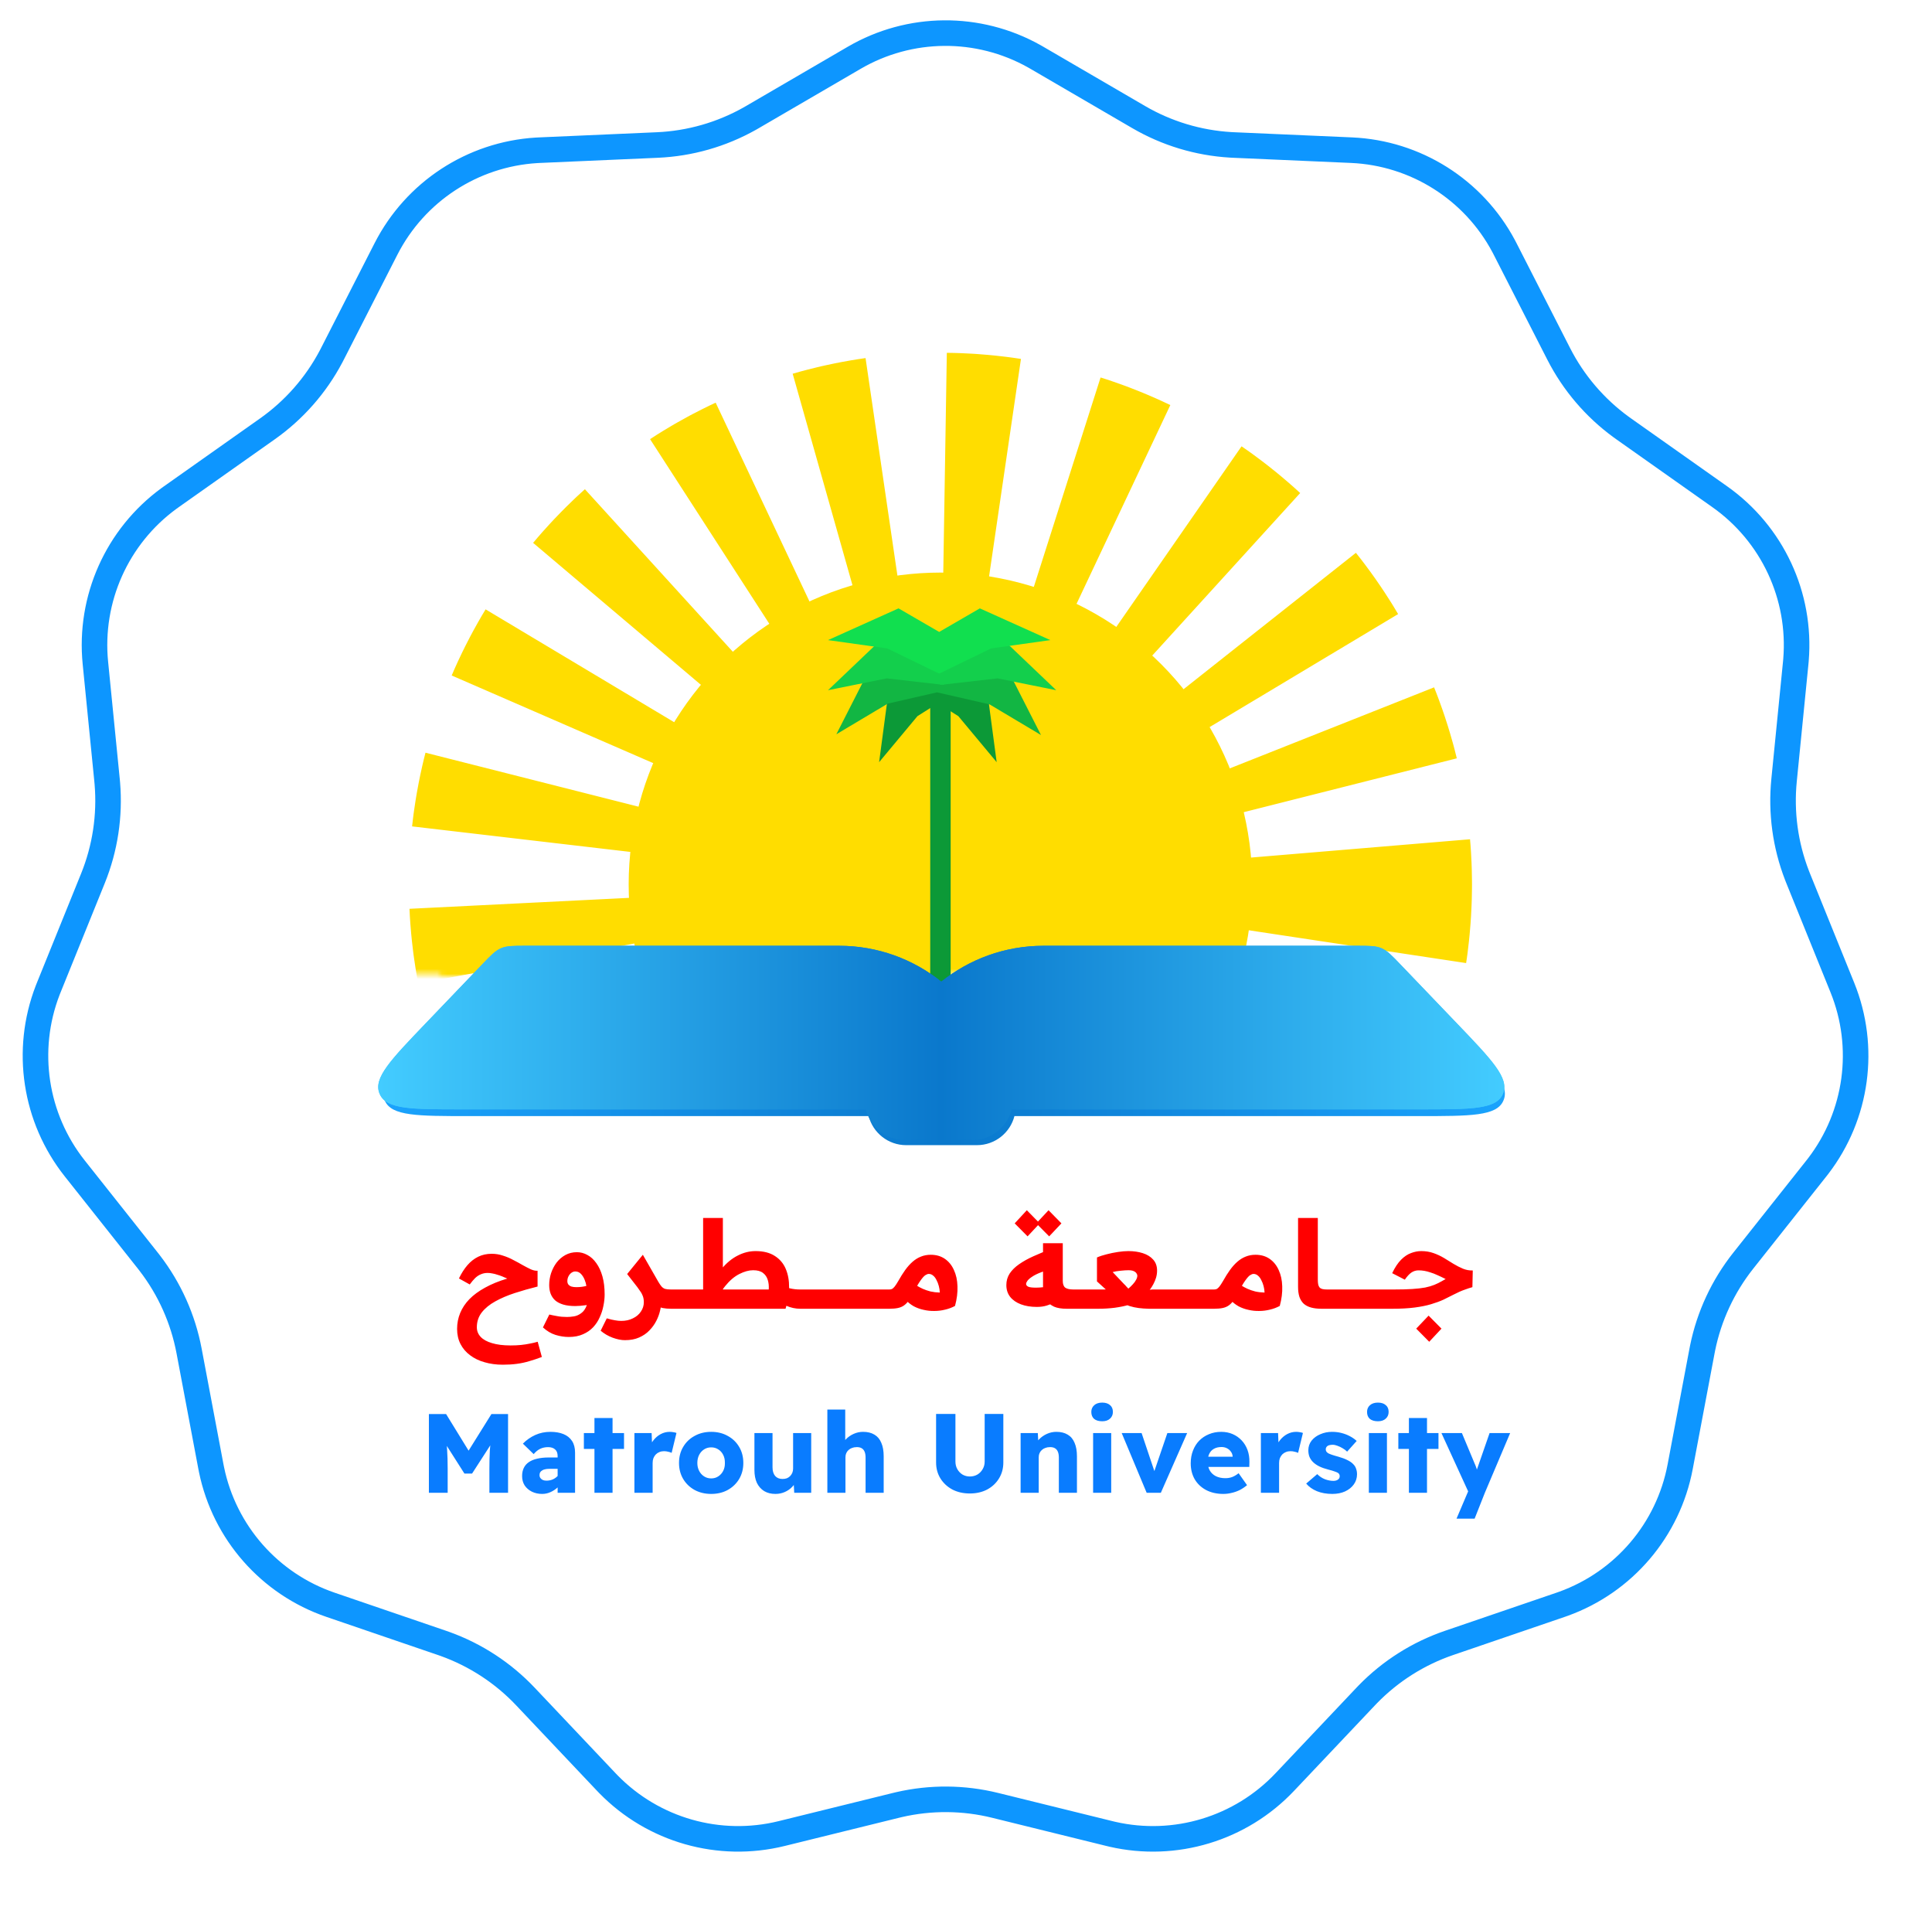 <svg width="378" height="375" viewBox="0 0 378 375" fill="none" xmlns="http://www.w3.org/2000/svg">
<path d="M167.132 11.301C178.003 4.969 191.399 4.87 202.349 11.004L202.868 11.301L222.782 22.9C228.275 26.1 234.441 27.96 240.78 28.334L241.395 28.365L264.418 29.374C276.986 29.924 288.309 37.083 294.204 48.163L294.48 48.693L304.963 69.218C307.854 74.879 312.035 79.777 317.166 83.519L317.666 83.878L336.489 97.174C346.765 104.432 352.42 116.576 351.389 129.085L351.335 129.681L349.056 152.613C348.427 158.938 349.297 165.32 351.59 171.242L351.816 171.814L360.464 193.177C365.184 204.838 363.376 218.111 355.746 228.076L355.378 228.548L341.062 246.608C337.114 251.59 334.396 257.429 333.123 263.65L333.005 264.254L328.729 286.9C326.396 299.263 317.699 309.451 305.893 313.709L305.328 313.907L283.521 321.361C277.506 323.417 272.062 326.859 267.628 331.405L267.202 331.849L251.362 348.589C242.716 357.727 229.891 361.596 217.656 358.795L217.074 358.656L194.699 353.138C188.528 351.615 182.088 351.568 175.899 352.995L175.301 353.138L152.926 358.656C140.711 361.669 127.831 357.99 119.053 349.02L118.638 348.589L102.798 331.849C98.429 327.231 93.037 323.71 87.06 321.564L86.48 321.361L64.672 313.907C52.768 309.838 43.92 299.78 41.386 287.487L41.27 286.9L36.995 264.254C35.816 258.008 33.184 252.13 29.315 247.094L28.938 246.608L14.622 228.548C6.807 218.689 4.803 205.444 9.316 193.732L9.536 193.177L18.184 171.814C20.569 165.922 21.532 159.554 21 153.226L20.944 152.613L18.665 129.681C17.421 117.162 22.896 104.936 33.024 97.523L33.511 97.174L52.334 83.878C57.526 80.211 61.78 75.375 64.754 69.764L65.037 69.218L75.519 48.693C81.241 37.489 92.457 30.164 104.984 29.404L105.582 29.374L128.605 28.365C134.956 28.087 141.149 26.319 146.685 23.206L147.218 22.9L167.132 11.301Z" fill="#ffffff55" stroke="#0D96FF" stroke-width="5"/>
<g filter="url(#filter0_d_0_1)">
<path d="M158.457 28.389C172.404 12.422 197.596 12.422 211.543 28.389V28.389C220.491 38.634 234.815 42.84 247.881 39.059V39.059C268.247 33.166 289.44 46.787 292.54 67.76V67.76C294.529 81.216 304.305 92.498 317.341 96.382V96.382C337.66 102.435 348.125 125.351 339.394 144.67V144.67C333.792 157.066 335.917 171.842 344.784 182.158V182.158C358.604 198.235 355.019 223.171 337.229 234.703V234.703C325.815 242.102 319.613 255.681 321.496 269.153V269.153C324.431 290.15 307.933 309.189 286.732 309.273V309.273C273.13 309.327 260.571 317.397 254.872 329.748V329.748C245.989 348.998 221.817 356.096 203.936 344.704V344.704C192.464 337.395 177.536 337.395 166.064 344.704V344.704C148.183 356.096 124.011 348.998 115.128 329.748V329.748C109.429 317.397 96.87 309.327 83.268 309.273V309.273C62.067 309.189 45.569 290.15 48.504 269.153V269.153C50.387 255.681 44.185 242.102 32.771 234.703V234.703C14.981 223.171 11.396 198.235 25.216 182.158V182.158C34.083 171.842 36.208 157.066 30.606 144.67V144.67C21.875 125.351 32.34 102.435 52.659 96.382V96.382C65.695 92.498 75.471 81.216 77.46 67.76V67.76C80.56 46.787 101.753 33.166 122.119 39.059V39.059C135.185 42.84 149.509 38.634 158.457 28.389V28.389Z" fill="#ffffff88"/>
</g>
<path d="M83.914 292V276.6H87.28L92.868 285.686L90.492 285.664L96.146 276.6H99.402V292H95.75V287.336C95.75 285.987 95.779 284.777 95.838 283.706C95.911 282.621 96.029 281.557 96.19 280.516L96.608 281.66L92.362 288.238H90.866L86.708 281.704L87.126 280.516C87.302 281.499 87.419 282.518 87.478 283.574C87.551 284.615 87.588 285.869 87.588 287.336V292H83.914ZM109.102 292V284.828C109.102 284.227 108.934 283.787 108.596 283.508C108.274 283.215 107.819 283.068 107.232 283.068C106.66 283.068 106.147 283.178 105.692 283.398C105.252 283.603 104.827 283.948 104.416 284.432L102.304 282.386C103.008 281.667 103.815 281.103 104.724 280.692C105.634 280.281 106.624 280.076 107.694 280.076C108.677 280.076 109.528 280.223 110.246 280.516C110.965 280.809 111.522 281.257 111.918 281.858C112.314 282.459 112.512 283.222 112.512 284.146V292H109.102ZM106.066 292.22C105.333 292.22 104.666 292.073 104.064 291.78C103.478 291.487 103.008 291.083 102.656 290.57C102.319 290.042 102.15 289.426 102.15 288.722C102.15 288.121 102.26 287.593 102.48 287.138C102.7 286.683 103.023 286.309 103.448 286.016C103.888 285.708 104.431 285.481 105.076 285.334C105.736 285.173 106.499 285.092 107.364 285.092H110.906L110.708 287.314H107.452C107.144 287.314 106.873 287.343 106.638 287.402C106.404 287.446 106.206 287.527 106.044 287.644C105.883 287.747 105.758 287.871 105.67 288.018C105.597 288.165 105.56 288.341 105.56 288.546C105.56 288.766 105.619 288.957 105.736 289.118C105.854 289.279 106.008 289.404 106.198 289.492C106.404 289.58 106.638 289.624 106.902 289.624C107.284 289.624 107.643 289.565 107.98 289.448C108.332 289.316 108.64 289.133 108.904 288.898C109.183 288.663 109.403 288.392 109.564 288.084L110.18 289.668C109.872 290.167 109.498 290.607 109.058 290.988C108.633 291.369 108.164 291.67 107.65 291.89C107.152 292.11 106.624 292.22 106.066 292.22ZM116.305 292V277.37H119.847V292H116.305ZM114.237 283.42V280.318H122.091V283.42H114.237ZM124.125 292V280.318H127.491L127.645 284.124L126.985 283.376C127.175 282.76 127.469 282.203 127.865 281.704C128.261 281.205 128.73 280.809 129.273 280.516C129.83 280.223 130.409 280.076 131.011 280.076C131.275 280.076 131.517 280.098 131.737 280.142C131.971 280.171 132.177 280.223 132.353 280.296L131.407 284.19C131.245 284.102 131.025 284.029 130.747 283.97C130.483 283.897 130.204 283.86 129.911 283.86C129.588 283.86 129.287 283.919 129.009 284.036C128.745 284.139 128.51 284.293 128.305 284.498C128.114 284.703 127.96 284.945 127.843 285.224C127.74 285.503 127.689 285.818 127.689 286.17V292H124.125ZM139.142 292.22C137.939 292.22 136.861 291.963 135.908 291.45C134.954 290.922 134.206 290.203 133.664 289.294C133.121 288.37 132.85 287.329 132.85 286.17C132.85 284.982 133.121 283.933 133.664 283.024C134.206 282.1 134.954 281.381 135.908 280.868C136.861 280.34 137.939 280.076 139.142 280.076C140.359 280.076 141.437 280.34 142.376 280.868C143.329 281.381 144.077 282.1 144.62 283.024C145.162 283.933 145.434 284.982 145.434 286.17C145.434 287.329 145.162 288.37 144.62 289.294C144.077 290.203 143.329 290.922 142.376 291.45C141.437 291.963 140.359 292.22 139.142 292.22ZM139.142 289.184C139.67 289.184 140.132 289.052 140.528 288.788C140.938 288.524 141.261 288.165 141.496 287.71C141.73 287.255 141.84 286.742 141.826 286.17C141.84 285.569 141.73 285.041 141.496 284.586C141.261 284.117 140.938 283.757 140.528 283.508C140.132 283.244 139.67 283.112 139.142 283.112C138.628 283.112 138.166 283.244 137.756 283.508C137.345 283.772 137.022 284.131 136.788 284.586C136.553 285.041 136.436 285.569 136.436 286.17C136.436 286.742 136.553 287.255 136.788 287.71C137.022 288.165 137.345 288.524 137.756 288.788C138.166 289.052 138.628 289.184 139.142 289.184ZM151.718 292.22C150.867 292.22 150.134 292.037 149.518 291.67C148.902 291.289 148.425 290.753 148.088 290.064C147.765 289.36 147.604 288.517 147.604 287.534V280.318H151.146V287.006C151.146 287.725 151.314 288.289 151.652 288.7C152.004 289.096 152.488 289.294 153.104 289.294C153.412 289.294 153.69 289.25 153.94 289.162C154.189 289.059 154.402 288.92 154.578 288.744C154.768 288.553 154.915 288.333 155.018 288.084C155.12 287.835 155.172 287.563 155.172 287.27V280.318H158.714V292H155.392L155.26 289.602L155.898 289.338C155.736 289.881 155.443 290.372 155.018 290.812C154.607 291.252 154.116 291.597 153.544 291.846C152.972 292.095 152.363 292.22 151.718 292.22ZM161.873 292V275.72H165.371V282.694L164.645 282.958C164.806 282.43 165.092 281.953 165.503 281.528C165.928 281.088 166.434 280.736 167.021 280.472C167.607 280.208 168.223 280.076 168.869 280.076C169.749 280.076 170.489 280.259 171.091 280.626C171.692 280.978 172.139 281.513 172.433 282.232C172.741 282.936 172.895 283.809 172.895 284.85V292H169.353V285.114C169.353 284.645 169.287 284.256 169.155 283.948C169.023 283.64 168.825 283.413 168.561 283.266C168.297 283.119 167.967 283.053 167.571 283.068C167.263 283.068 166.977 283.119 166.713 283.222C166.449 283.31 166.214 283.449 166.009 283.64C165.818 283.816 165.671 284.021 165.569 284.256C165.466 284.491 165.415 284.755 165.415 285.048V292H163.633C163.251 292 162.907 292 162.599 292C162.305 292 162.063 292 161.873 292ZM189.748 292.132C188.472 292.132 187.336 291.875 186.338 291.362C185.356 290.834 184.578 290.115 184.006 289.206C183.434 288.282 183.148 287.241 183.148 286.082V276.578H186.932V285.884C186.932 286.441 187.057 286.94 187.306 287.38C187.556 287.82 187.893 288.172 188.318 288.436C188.758 288.685 189.235 288.81 189.748 288.81C190.291 288.81 190.782 288.685 191.222 288.436C191.662 288.172 192.007 287.82 192.256 287.38C192.52 286.94 192.652 286.441 192.652 285.884V276.578H196.304V286.082C196.304 287.241 196.018 288.282 195.446 289.206C194.889 290.115 194.119 290.834 193.136 291.362C192.154 291.875 191.024 292.132 189.748 292.132ZM199.685 292V280.318H203.051L203.183 282.694L202.457 282.958C202.618 282.43 202.904 281.953 203.315 281.528C203.74 281.088 204.246 280.736 204.833 280.472C205.42 280.208 206.036 280.076 206.681 280.076C207.561 280.076 208.302 280.259 208.903 280.626C209.504 280.978 209.952 281.513 210.245 282.232C210.553 282.936 210.707 283.809 210.707 284.85V292H207.165V285.114C207.165 284.645 207.099 284.256 206.967 283.948C206.835 283.64 206.637 283.413 206.373 283.266C206.109 283.119 205.779 283.053 205.383 283.068C205.075 283.068 204.789 283.119 204.525 283.222C204.261 283.31 204.026 283.449 203.821 283.64C203.63 283.816 203.484 284.021 203.381 284.256C203.278 284.491 203.227 284.755 203.227 285.048V292H201.445C201.064 292 200.719 292 200.411 292C200.118 292 199.876 292 199.685 292ZM213.869 292V280.318H217.411V292H213.869ZM215.651 278.008C214.977 278.008 214.449 277.854 214.067 277.546C213.701 277.223 213.517 276.769 213.517 276.182C213.517 275.639 213.708 275.199 214.089 274.862C214.471 274.525 214.991 274.356 215.651 274.356C216.297 274.356 216.803 274.517 217.169 274.84C217.551 275.148 217.741 275.595 217.741 276.182C217.741 276.725 217.551 277.165 217.169 277.502C216.803 277.839 216.297 278.008 215.651 278.008ZM224.348 292L219.464 280.318H223.358L226.262 288.964L225.404 289.074L228.396 280.318H232.268L227.12 292H224.348ZM239.347 292.22C238.056 292.22 236.927 291.963 235.959 291.45C235.005 290.937 234.265 290.233 233.737 289.338C233.223 288.429 232.967 287.395 232.967 286.236C232.967 285.327 233.113 284.498 233.407 283.75C233.7 282.987 234.111 282.335 234.639 281.792C235.181 281.249 235.812 280.831 236.531 280.538C237.264 280.23 238.063 280.076 238.929 280.076C239.75 280.076 240.498 280.223 241.173 280.516C241.847 280.809 242.434 281.22 242.933 281.748C243.431 282.276 243.813 282.899 244.077 283.618C244.341 284.337 244.465 285.121 244.451 285.972L244.429 286.94H235.145L234.617 284.938H241.547L241.173 285.334V284.894C241.143 284.527 241.026 284.212 240.821 283.948C240.63 283.669 240.373 283.449 240.051 283.288C239.743 283.127 239.391 283.046 238.995 283.046C238.408 283.046 237.909 283.163 237.499 283.398C237.103 283.618 236.802 283.941 236.597 284.366C236.391 284.791 236.289 285.319 236.289 285.95C236.289 286.581 236.421 287.138 236.685 287.622C236.963 288.106 237.359 288.48 237.873 288.744C238.401 289.008 239.024 289.14 239.743 289.14C240.227 289.14 240.667 289.067 241.063 288.92C241.459 288.773 241.884 288.524 242.339 288.172L243.989 290.504C243.534 290.885 243.05 291.208 242.537 291.472C242.023 291.721 241.495 291.905 240.953 292.022C240.425 292.154 239.889 292.22 239.347 292.22ZM246.693 292V280.318H250.059L250.213 284.124L249.553 283.376C249.744 282.76 250.037 282.203 250.433 281.704C250.829 281.205 251.298 280.809 251.841 280.516C252.398 280.223 252.978 280.076 253.579 280.076C253.843 280.076 254.085 280.098 254.305 280.142C254.54 280.171 254.745 280.223 254.921 280.296L253.975 284.19C253.814 284.102 253.594 284.029 253.315 283.97C253.051 283.897 252.772 283.86 252.479 283.86C252.156 283.86 251.856 283.919 251.577 284.036C251.313 284.139 251.078 284.293 250.873 284.498C250.682 284.703 250.528 284.945 250.411 285.224C250.308 285.503 250.257 285.818 250.257 286.17V292H246.693ZM260.664 292.22C259.549 292.22 258.552 292.044 257.672 291.692C256.792 291.325 256.088 290.827 255.56 290.196L257.716 288.348C258.171 288.803 258.684 289.14 259.256 289.36C259.828 289.565 260.371 289.668 260.884 289.668C261.075 289.668 261.243 289.646 261.39 289.602C261.537 289.558 261.661 289.499 261.764 289.426C261.881 289.338 261.969 289.243 262.028 289.14C262.087 289.023 262.116 288.891 262.116 288.744C262.116 288.451 261.991 288.231 261.742 288.084C261.625 288.011 261.412 287.923 261.104 287.82C260.796 287.703 260.4 287.585 259.916 287.468C259.227 287.292 258.625 287.079 258.112 286.83C257.613 286.581 257.203 286.295 256.88 285.972C256.587 285.679 256.359 285.341 256.198 284.96C256.051 284.579 255.978 284.153 255.978 283.684C255.978 282.965 256.191 282.335 256.616 281.792C257.056 281.249 257.628 280.831 258.332 280.538C259.036 280.23 259.799 280.076 260.62 280.076C261.265 280.076 261.874 280.149 262.446 280.296C263.033 280.443 263.575 280.648 264.074 280.912C264.587 281.176 265.042 281.491 265.438 281.858L263.568 283.948C263.319 283.699 263.025 283.479 262.688 283.288C262.351 283.083 262.013 282.921 261.676 282.804C261.339 282.672 261.023 282.606 260.73 282.606C260.51 282.606 260.312 282.628 260.136 282.672C259.975 282.701 259.835 282.76 259.718 282.848C259.615 282.921 259.535 283.017 259.476 283.134C259.417 283.237 259.388 283.354 259.388 283.486C259.388 283.647 259.425 283.794 259.498 283.926C259.586 284.043 259.703 284.153 259.85 284.256C259.982 284.329 260.209 284.425 260.532 284.542C260.869 284.659 261.309 284.791 261.852 284.938C262.541 285.129 263.128 285.349 263.612 285.598C264.111 285.833 264.507 286.111 264.8 286.434C265.049 286.683 265.225 286.977 265.328 287.314C265.445 287.637 265.504 287.989 265.504 288.37C265.504 289.118 265.291 289.785 264.866 290.372C264.455 290.944 263.883 291.399 263.15 291.736C262.431 292.059 261.603 292.22 260.664 292.22ZM267.817 292V280.318H271.359V292H267.817ZM269.599 278.008C268.924 278.008 268.396 277.854 268.015 277.546C267.648 277.223 267.465 276.769 267.465 276.182C267.465 275.639 267.655 275.199 268.037 274.862C268.418 274.525 268.939 274.356 269.599 274.356C270.244 274.356 270.75 274.517 271.117 274.84C271.498 275.148 271.689 275.595 271.689 276.182C271.689 276.725 271.498 277.165 271.117 277.502C270.75 277.839 270.244 278.008 269.599 278.008ZM275.655 292V277.37H279.197V292H275.655ZM273.587 283.42V280.318H281.441V283.42H273.587ZM284.97 297.06L287.632 290.812L287.676 292.66L282.022 280.318H286.026L288.49 286.214C288.622 286.493 288.747 286.808 288.864 287.16C288.981 287.512 289.069 287.842 289.128 288.15L288.622 288.436C288.71 288.216 288.805 287.937 288.908 287.6C289.025 287.263 289.15 286.903 289.282 286.522L291.438 280.318H295.464L290.514 292L288.512 297.06H284.97Z" fill="#097CFF"/>
<path d="M105.2 262.456L106.016 265.432C105.168 265.752 104.352 266.024 103.568 266.248C102.784 266.488 101.968 266.664 101.12 266.776C100.288 266.888 99.376 266.944 98.384 266.944C97.088 266.944 95.896 266.784 94.808 266.464C93.72 266.16 92.776 265.704 91.976 265.096C91.176 264.504 90.552 263.776 90.104 262.912C89.656 262.048 89.432 261.056 89.432 259.936C89.432 258.848 89.632 257.816 90.032 256.84C90.432 255.864 91.032 254.96 91.832 254.128C92.648 253.296 93.672 252.544 94.904 251.872C96.136 251.184 97.584 250.592 99.248 250.096C98.912 249.936 98.576 249.792 98.24 249.664C97.92 249.536 97.592 249.424 97.256 249.328C96.936 249.216 96.616 249.136 96.296 249.088C95.992 249.024 95.696 248.992 95.408 248.992C94.928 248.992 94.488 249.08 94.088 249.256C93.688 249.416 93.312 249.664 92.96 250C92.624 250.336 92.272 250.752 91.904 251.248L89.792 250.072C90.288 249.048 90.84 248.184 91.448 247.48C92.072 246.76 92.776 246.208 93.56 245.824C94.344 245.44 95.224 245.248 96.2 245.248C96.968 245.248 97.704 245.368 98.408 245.608C99.128 245.832 99.808 246.12 100.448 246.472C101.104 246.808 101.72 247.144 102.296 247.48C102.872 247.8 103.4 248.072 103.88 248.296C104.36 248.504 104.792 248.592 105.176 248.56V251.656C103.624 252.04 102.136 252.464 100.712 252.928C99.288 253.392 98.016 253.936 96.896 254.56C95.792 255.168 94.912 255.888 94.256 256.72C93.616 257.552 93.296 258.52 93.296 259.624C93.296 260.344 93.544 260.968 94.04 261.496C94.536 262.024 95.272 262.432 96.248 262.72C97.24 263.024 98.456 263.176 99.896 263.176C100.664 263.176 101.352 263.144 101.96 263.08C102.568 263.016 103.136 262.928 103.664 262.816C104.192 262.72 104.704 262.6 105.2 262.456ZM112.875 244.936C113.595 244.936 114.283 245.12 114.939 245.488C115.595 245.84 116.171 246.368 116.667 247.072C117.179 247.776 117.579 248.64 117.867 249.664C118.155 250.688 118.299 251.864 118.299 253.192C118.299 253.912 118.219 254.656 118.059 255.424C117.915 256.192 117.675 256.936 117.339 257.656C117.019 258.392 116.587 259.048 116.043 259.624C115.499 260.2 114.835 260.656 114.051 260.992C113.267 261.344 112.347 261.52 111.291 261.52C110.427 261.52 109.555 261.384 108.675 261.112C107.811 260.84 106.995 260.352 106.227 259.648L107.475 257.128C107.939 257.24 108.451 257.344 109.011 257.44C109.571 257.552 110.211 257.608 110.931 257.608C111.347 257.608 111.803 257.568 112.299 257.488C112.795 257.408 113.267 257.2 113.715 256.864C114.179 256.544 114.547 256.016 114.819 255.28C114.355 255.344 113.931 255.392 113.547 255.424C113.163 255.456 112.835 255.472 112.563 255.472C111.651 255.472 110.867 255.376 110.211 255.184C109.571 254.992 109.043 254.72 108.627 254.368C108.227 254 107.931 253.568 107.739 253.072C107.547 252.56 107.451 252 107.451 251.392C107.451 250.592 107.571 249.816 107.811 249.064C108.067 248.296 108.427 247.6 108.891 246.976C109.371 246.352 109.947 245.856 110.619 245.488C111.291 245.12 112.043 244.936 112.875 244.936ZM111.003 250.6C111.003 250.856 111.067 251.072 111.195 251.248C111.339 251.424 111.539 251.56 111.795 251.656C112.067 251.736 112.395 251.776 112.779 251.776C113.163 251.776 113.523 251.752 113.859 251.704C114.195 251.656 114.483 251.6 114.723 251.536C114.675 251.168 114.563 250.768 114.387 250.336C114.211 249.888 113.971 249.504 113.667 249.184C113.363 248.864 112.995 248.704 112.563 248.704C112.291 248.704 112.035 248.792 111.795 248.968C111.555 249.144 111.363 249.376 111.219 249.664C111.075 249.952 111.003 250.264 111.003 250.6ZM122.271 262.144C121.551 262.144 120.751 261.984 119.871 261.664C119.007 261.344 118.223 260.888 117.519 260.296L118.719 257.872C119.359 258.064 119.895 258.192 120.327 258.256C120.759 258.336 121.167 258.376 121.551 258.376C122.415 258.376 123.175 258.208 123.831 257.872C124.503 257.552 125.023 257.112 125.391 256.552C125.775 255.992 125.967 255.384 125.967 254.728C125.967 254.184 125.879 253.728 125.703 253.36C125.543 252.976 125.327 252.616 125.055 252.28C124.799 251.928 124.519 251.528 124.215 251.08L129.375 253.576C129.375 253.768 129.375 253.96 129.375 254.152C129.375 254.344 129.375 254.536 129.375 254.728C129.375 255.208 129.295 255.768 129.135 256.408C128.991 257.048 128.751 257.696 128.415 258.352C128.079 259.024 127.631 259.648 127.071 260.224C126.527 260.8 125.855 261.264 125.055 261.616C124.271 261.968 123.343 262.144 122.271 262.144ZM131.271 256C130.695 256 130.151 255.952 129.639 255.856C129.143 255.744 128.671 255.576 128.223 255.352C127.791 255.128 127.375 254.84 126.975 254.488C126.591 254.136 126.207 253.712 125.823 253.216L122.703 249.208L125.775 245.44L128.799 250.72C129.023 251.104 129.231 251.408 129.423 251.632C129.615 251.856 129.847 252.016 130.119 252.112C130.407 252.192 130.791 252.232 131.271 252.232H131.511V256H131.271ZM131.516 252.232H133.436V256H131.516V252.232ZM131.516 252.232H131.756V256H131.516C131.036 256 130.796 255.376 130.796 254.128C130.796 252.864 131.036 252.232 131.516 252.232ZM133.438 252.232H135.358V256H133.438V252.232ZM133.438 252.232H133.678V256H133.438C132.957 256 132.717 255.376 132.717 254.128C132.717 252.864 132.957 252.232 133.438 252.232ZM152.927 251.104C153.423 251.568 153.975 251.872 154.583 252.016C155.207 252.16 155.871 252.232 156.575 252.232V256C155.647 256 154.743 255.808 153.863 255.424C152.999 255.04 152.295 254.4 151.751 253.504L152.927 251.104ZM135.359 256V252.232H150.407C150.455 251.544 150.391 250.92 150.215 250.36C150.039 249.784 149.727 249.328 149.279 248.992C148.831 248.64 148.191 248.464 147.359 248.464C146.527 248.464 145.623 248.712 144.647 249.208C143.671 249.704 142.751 250.488 141.887 251.56C141.023 252.616 140.327 254.008 139.799 255.736L138.839 252.304C139.511 250.624 140.319 249.224 141.263 248.104C142.207 246.984 143.239 246.144 144.359 245.584C145.479 245.008 146.639 244.72 147.839 244.72C149.375 244.72 150.631 245.04 151.607 245.68C152.583 246.304 153.295 247.152 153.743 248.224C154.191 249.296 154.407 250.504 154.391 251.848C154.375 253.192 154.143 254.576 153.695 256H135.359ZM137.567 256V238.24H141.431V256H137.567ZM135.359 252.232H135.599V256H135.359C134.879 256 134.639 255.376 134.639 254.128C134.639 252.864 134.879 252.232 135.359 252.232ZM156.57 252.232H158.49V256H156.57V252.232ZM156.57 252.232H156.81V256H156.57C156.09 256 155.85 255.376 155.85 254.128C155.85 252.864 156.09 252.232 156.57 252.232ZM158.492 252.232H160.412V256H158.492V252.232ZM158.492 252.232H158.732V256H158.492C158.012 256 157.772 255.376 157.772 254.128C157.772 252.864 158.012 252.232 158.492 252.232ZM160.414 252.232H162.334V256H160.414V252.232ZM160.414 252.232H160.654V256H160.414C159.934 256 159.694 255.376 159.694 254.128C159.694 252.864 159.934 252.232 160.414 252.232ZM162.336 252.232H164.256V256H162.336V252.232ZM162.336 252.232H162.576V256H162.336C161.856 256 161.616 255.376 161.616 254.128C161.616 252.864 161.856 252.232 162.336 252.232ZM164.258 252.232H166.178V256H164.258V252.232ZM164.258 252.232H164.498V256H164.258C163.778 256 163.538 255.376 163.538 254.128C163.538 252.864 163.778 252.232 164.258 252.232ZM166.18 252.232H168.1V256H166.18V252.232ZM166.18 252.232H166.42V256H166.18C165.7 256 165.46 255.376 165.46 254.128C165.46 252.864 165.7 252.232 166.18 252.232ZM168.102 252.232H170.022V256H168.102V252.232ZM168.102 252.232H168.342V256H168.102C167.622 256 167.382 255.376 167.382 254.128C167.382 252.864 167.622 252.232 168.102 252.232ZM170.023 252.232H171.943V256H170.023V252.232ZM170.023 252.232H170.263V256H170.023C169.543 256 169.303 255.376 169.303 254.128C169.303 252.864 169.543 252.232 170.023 252.232ZM171.945 252.232H173.865V256H171.945V252.232ZM171.945 252.232H172.185V256H171.945C171.465 256 171.225 255.376 171.225 254.128C171.225 252.864 171.465 252.232 171.945 252.232ZM173.867 256V252.232H173.987C174.179 252.232 174.355 252.2 174.515 252.136C174.675 252.056 174.851 251.896 175.043 251.656C175.235 251.416 175.475 251.048 175.763 250.552C176.211 249.752 176.659 249.04 177.107 248.416C177.571 247.776 178.051 247.24 178.547 246.808C179.059 246.36 179.603 246.024 180.179 245.8C180.771 245.56 181.411 245.44 182.099 245.44C183.171 245.44 184.091 245.704 184.859 246.232C185.627 246.76 186.219 247.488 186.635 248.416C187.067 249.344 187.299 250.408 187.331 251.608C187.379 252.808 187.219 254.088 186.851 255.448C186.259 255.768 185.619 256.008 184.931 256.168C184.243 256.344 183.539 256.432 182.819 256.432C182.115 256.448 181.419 256.376 180.731 256.216C180.043 256.072 179.395 255.84 178.787 255.52C178.195 255.184 177.659 254.76 177.179 254.248C176.715 253.736 176.347 253.136 176.075 252.448L178.523 250.744C178.715 250.968 178.979 251.2 179.315 251.44C179.667 251.664 180.067 251.88 180.515 252.088C180.979 252.296 181.491 252.472 182.051 252.616C182.627 252.744 183.235 252.816 183.875 252.832C183.859 252.4 183.795 251.976 183.683 251.56C183.571 251.128 183.419 250.736 183.227 250.384C183.051 250.016 182.835 249.728 182.579 249.52C182.323 249.296 182.035 249.184 181.715 249.184C181.523 249.184 181.291 249.272 181.019 249.448C180.763 249.624 180.451 249.976 180.083 250.504C179.715 251.016 179.259 251.8 178.715 252.856C178.395 253.48 178.091 253.992 177.803 254.392C177.515 254.792 177.203 255.112 176.867 255.352C176.531 255.592 176.131 255.76 175.667 255.856C175.219 255.952 174.659 256 173.987 256H173.867ZM173.867 252.232H174.107V256H173.867C173.387 256 173.147 255.376 173.147 254.128C173.147 252.864 173.387 252.232 173.867 252.232ZM202.846 255.64C201.678 255.64 200.646 255.472 199.75 255.136C198.854 254.8 198.15 254.312 197.638 253.672C197.142 253.032 196.894 252.264 196.894 251.368C196.894 250.536 197.11 249.784 197.542 249.112C197.99 248.44 198.606 247.832 199.39 247.288C200.19 246.728 201.126 246.208 202.198 245.728C203.286 245.232 204.462 244.752 205.726 244.288L206.302 248.08C205.23 248.336 204.334 248.608 203.614 248.896C202.91 249.168 202.35 249.448 201.934 249.736C201.518 250.008 201.214 250.272 201.022 250.528C200.846 250.768 200.758 250.976 200.758 251.152C200.758 251.36 200.894 251.536 201.166 251.68C201.438 251.808 201.95 251.872 202.702 251.872C202.862 251.872 203.094 251.864 203.398 251.848C203.702 251.832 204.054 251.8 204.454 251.752C204.854 251.688 205.278 251.6 205.726 251.488L206.614 254.656C205.974 254.96 205.366 255.2 204.79 255.376C204.23 255.552 203.582 255.64 202.846 255.64ZM208.702 256C207.678 256 206.854 255.864 206.23 255.592C205.622 255.304 205.158 254.944 204.838 254.512C204.534 254.064 204.326 253.584 204.214 253.072C204.118 252.56 204.07 252.08 204.07 251.632V243.184H207.934V250.552C207.934 251.176 208.094 251.616 208.414 251.872C208.75 252.112 209.286 252.232 210.022 252.232H210.814V256H208.702ZM201.046 241.84L198.526 239.296L200.902 236.728L203.422 239.296L201.046 241.84ZM205.27 241.84L202.75 239.296L205.15 236.728L207.67 239.296L205.27 241.84ZM210.805 252.232H212.725V256H210.805V252.232ZM210.805 252.232H211.045V256H210.805C210.325 256 210.085 255.376 210.085 254.128C210.085 252.864 210.325 252.232 210.805 252.232ZM227.199 256C226.303 256 225.495 256 224.775 256C224.055 255.984 223.383 255.936 222.759 255.856C222.151 255.776 221.567 255.648 221.007 255.472C220.447 255.28 219.879 255.008 219.303 254.656C218.743 254.304 218.143 253.84 217.503 253.264L214.623 250.648V245.968C215.167 245.728 215.799 245.52 216.519 245.344C217.255 245.152 217.999 245 218.751 244.888C219.503 244.776 220.175 244.72 220.767 244.72C221.807 244.72 222.751 244.856 223.599 245.128C224.447 245.4 225.119 245.816 225.615 246.376C226.127 246.936 226.383 247.656 226.383 248.536C226.383 249 226.319 249.456 226.191 249.904C226.063 250.336 225.887 250.76 225.663 251.176C225.455 251.576 225.215 251.952 224.943 252.304C225.039 252.272 225.135 252.256 225.231 252.256C225.327 252.24 225.415 252.232 225.495 252.232H227.799V256H227.199ZM212.727 256V252.232H215.799C216.279 252.232 216.671 252.224 216.975 252.208C217.295 252.176 217.607 252.136 217.911 252.088C218.231 252.024 218.631 251.952 219.111 251.872L220.887 255.232C220.071 255.472 219.135 255.664 218.079 255.808C217.039 255.936 215.975 256 214.887 256H212.727ZM220.767 252.064C221.103 251.776 221.399 251.488 221.655 251.2C221.927 250.912 222.135 250.624 222.279 250.336C222.439 250.048 222.519 249.776 222.519 249.52C222.519 249.376 222.463 249.224 222.351 249.064C222.239 248.888 222.055 248.744 221.799 248.632C221.543 248.52 221.199 248.464 220.767 248.464C220.367 248.464 219.871 248.496 219.279 248.56C218.687 248.608 218.159 248.696 217.695 248.824L219.903 251.152C220.079 251.312 220.231 251.472 220.359 251.632C220.503 251.792 220.639 251.936 220.767 252.064ZM212.727 252.232H212.967V256H212.727C212.247 256 212.007 255.376 212.007 254.128C212.007 252.864 212.247 252.232 212.727 252.232ZM227.797 252.232H229.717V256H227.797V252.232ZM227.797 252.232H228.037V256H227.797C227.317 256 227.077 255.376 227.077 254.128C227.077 252.864 227.317 252.232 227.797 252.232ZM229.719 252.232H231.639V256H229.719V252.232ZM229.719 252.232H229.959V256H229.719C229.239 256 228.999 255.376 228.999 254.128C228.999 252.864 229.239 252.232 229.719 252.232ZM231.641 252.232H233.561V256H231.641V252.232ZM231.641 252.232H231.881V256H231.641C231.161 256 230.921 255.376 230.921 254.128C230.921 252.864 231.161 252.232 231.641 252.232ZM233.562 252.232H235.483V256H233.562V252.232ZM233.562 252.232H233.803V256H233.562C233.082 256 232.842 255.376 232.842 254.128C232.842 252.864 233.082 252.232 233.562 252.232ZM235.484 252.232H237.404V256H235.484V252.232ZM235.484 252.232H235.724V256H235.484C235.004 256 234.764 255.376 234.764 254.128C234.764 252.864 235.004 252.232 235.484 252.232ZM237.406 256V252.232H237.526C237.718 252.232 237.894 252.2 238.054 252.136C238.214 252.056 238.39 251.896 238.582 251.656C238.774 251.416 239.014 251.048 239.302 250.552C239.75 249.752 240.198 249.04 240.646 248.416C241.11 247.776 241.59 247.24 242.086 246.808C242.598 246.36 243.142 246.024 243.718 245.8C244.31 245.56 244.95 245.44 245.638 245.44C246.71 245.44 247.63 245.704 248.398 246.232C249.166 246.76 249.758 247.488 250.174 248.416C250.606 249.344 250.838 250.408 250.87 251.608C250.918 252.808 250.758 254.088 250.39 255.448C249.798 255.768 249.158 256.008 248.47 256.168C247.782 256.344 247.078 256.432 246.358 256.432C245.654 256.448 244.958 256.376 244.27 256.216C243.582 256.072 242.934 255.84 242.326 255.52C241.734 255.184 241.198 254.76 240.718 254.248C240.254 253.736 239.886 253.136 239.614 252.448L242.062 250.744C242.254 250.968 242.518 251.2 242.854 251.44C243.206 251.664 243.606 251.88 244.054 252.088C244.518 252.296 245.03 252.472 245.59 252.616C246.166 252.744 246.774 252.816 247.414 252.832C247.398 252.4 247.334 251.976 247.222 251.56C247.11 251.128 246.958 250.736 246.766 250.384C246.59 250.016 246.374 249.728 246.118 249.52C245.862 249.296 245.574 249.184 245.254 249.184C245.062 249.184 244.83 249.272 244.558 249.448C244.302 249.624 243.99 249.976 243.622 250.504C243.254 251.016 242.798 251.8 242.254 252.856C241.934 253.48 241.63 253.992 241.342 254.392C241.054 254.792 240.742 255.112 240.406 255.352C240.07 255.592 239.67 255.76 239.206 255.856C238.758 255.952 238.198 256 237.526 256H237.406ZM237.406 252.232H237.646V256H237.406C236.926 256 236.686 255.376 236.686 254.128C236.686 252.864 236.926 252.232 237.406 252.232ZM258.577 256C257.777 256 257.089 255.92 256.513 255.76C255.937 255.6 255.457 255.352 255.073 255.016C254.705 254.664 254.425 254.216 254.233 253.672C254.057 253.128 253.969 252.472 253.969 251.704V238.24H257.833V250.312C257.833 250.664 257.857 250.968 257.905 251.224C257.953 251.464 258.041 251.664 258.169 251.824C258.297 251.968 258.473 252.072 258.697 252.136C258.937 252.2 259.249 252.232 259.633 252.232H260.569V256H258.577ZM260.562 252.232H262.483V256H260.562V252.232ZM260.562 252.232H260.803V256H260.562C260.082 256 259.842 255.376 259.842 254.128C259.842 252.864 260.082 252.232 260.562 252.232ZM262.484 252.232H264.404V256H262.484V252.232ZM262.484 252.232H262.724V256H262.484C262.004 256 261.764 255.376 261.764 254.128C261.764 252.864 262.004 252.232 262.484 252.232ZM264.406 252.232H266.326V256H264.406V252.232ZM264.406 252.232H264.646V256H264.406C263.926 256 263.686 255.376 263.686 254.128C263.686 252.864 263.926 252.232 264.406 252.232ZM266.328 252.232H268.248V256H266.328V252.232ZM266.328 252.232H266.568V256H266.328C265.848 256 265.608 255.376 265.608 254.128C265.608 252.864 265.848 252.232 266.328 252.232ZM268.25 252.232H270.17V256H268.25V252.232ZM268.25 252.232H268.49V256H268.25C267.77 256 267.53 255.376 267.53 254.128C267.53 252.864 267.77 252.232 268.25 252.232ZM270.172 252.232H272.092V256H270.172V252.232ZM270.172 252.232H270.412V256H270.172C269.692 256 269.452 255.376 269.452 254.128C269.452 252.864 269.692 252.232 270.172 252.232ZM272.094 256V252.232H272.646C274.102 252.232 275.326 252.2 276.318 252.136C277.31 252.072 278.15 251.976 278.838 251.848C279.526 251.704 280.126 251.528 280.638 251.32C281.15 251.112 281.654 250.864 282.15 250.576C282.262 250.512 282.358 250.456 282.438 250.408C282.518 250.36 282.59 250.32 282.654 250.288C282.734 250.24 282.798 250.208 282.846 250.192C282.254 249.888 281.718 249.632 281.238 249.424C280.758 249.2 280.302 249.024 279.87 248.896C279.454 248.752 279.054 248.648 278.67 248.584C278.302 248.52 277.926 248.488 277.542 248.488C277.046 248.488 276.59 248.624 276.174 248.896C275.758 249.168 275.318 249.64 274.854 250.312L272.382 249.04C272.926 247.904 273.51 247.024 274.134 246.4C274.758 245.776 275.406 245.344 276.078 245.104C276.75 244.848 277.414 244.72 278.07 244.72C278.934 244.72 279.726 244.848 280.446 245.104C281.182 245.36 281.87 245.68 282.51 246.064C283.15 246.448 283.774 246.832 284.382 247.216C284.99 247.584 285.598 247.896 286.206 248.152C286.814 248.408 287.462 248.528 288.15 248.512L288.078 251.776C287.662 251.888 287.15 252.056 286.542 252.28C285.934 252.488 285.23 252.8 284.43 253.216C283.79 253.552 283.118 253.888 282.414 254.224C281.71 254.544 280.902 254.84 279.99 255.112C279.078 255.384 278.006 255.6 276.774 255.76C275.542 255.92 274.086 256 272.406 256H272.094ZM272.094 252.232H272.334V256H272.094C271.614 256 271.374 255.376 271.374 254.128C271.374 252.864 271.614 252.232 272.094 252.232ZM279.63 262.456L277.086 259.888L279.51 257.344L282.03 259.888L279.63 262.456Z" fill="#FF0000"/>
<mask id="mask0_0_1" style="mask-type:alpha" maskUnits="userSpaceOnUse" x="72" y="67" width="225" height="124">
<path d="M73 68H296L289.5 190.5H73V68Z" fill="#FFDB02" stroke="#FFDD00" stroke-dasharray="9 9"/>
</mask>
<g mask="url(#mask0_0_1)">
<circle cx="184" cy="173" r="61" fill="#FFDD00" stroke="#FFDD00" stroke-width="86" stroke-dasharray="9 9"/>
</g>
<g filter="url(#filter1_d_0_1)">
<rect x="182" y="132" width="4" height="69" fill="#0C9937"/>
</g>
<path d="M166.401 188C173.283 188 179.628 190.294 184.716 194.158C189.805 190.294 196.151 188 203.033 188H266.171C268.556 188 269.748 188 270.825 188.433C270.853 188.444 270.882 188.456 270.911 188.468C271.98 188.917 272.829 189.756 274.524 191.432L284.582 201.376C291.784 208.497 295.386 212.057 294.216 215.106C294.188 215.18 294.158 215.253 294.126 215.325C292.814 218.316 287.749 218.315 277.622 218.315H198.478C197.637 221.584 194.67 224 191.138 224H177.295C173.764 224 170.797 221.584 169.956 218.315H91.812C81.684 218.315 76.62 218.316 75.307 215.325C75.275 215.253 75.245 215.18 75.217 215.106C74.048 212.057 77.649 208.496 84.851 201.376L94.91 191.432C96.605 189.756 97.453 188.917 98.523 188.468C98.552 188.456 98.58 188.444 98.609 188.433C99.686 188 100.878 188 103.262 188H166.401Z" fill="url(#paint0_linear_0_1)"/>
<g filter="url(#filter2_d_0_1)">
<path d="M164.164 181C171.732 181 178.684 183.629 184.163 188.021C189.641 183.629 196.594 181 204.163 181H265.429C267.903 181 269.141 181 270.25 181.463C270.279 181.475 270.309 181.488 270.338 181.501C271.439 181.981 272.295 182.874 274.006 184.66L285.113 196.25C291.894 203.326 295.284 206.865 294.09 209.854C294.062 209.927 294.031 209.999 293.999 210.069C292.666 213 287.766 213 277.965 213H197.912C197.024 216.451 193.89 219 190.163 219H177.163C173.435 219 170.303 216.45 169.415 213H90.361C80.56 213 75.66 213 74.328 210.069C74.296 209.998 74.265 209.927 74.236 209.854C73.042 206.865 76.433 203.326 83.213 196.25L94.319 184.66C96.03 182.874 96.887 181.982 97.988 181.501C98.017 181.488 98.047 181.475 98.077 181.463C99.186 181 100.423 181 102.897 181H164.164Z" fill="url(#paint1_linear_0_1)"/>
</g>
<g filter="url(#filter3_d_0_1)">
<path d="M164.163 181C171.731 181 178.685 183.628 184.163 188.021C189.642 183.628 196.595 181 204.163 181H265.43C267.903 181 269.14 181 270.249 181.463C270.279 181.475 270.308 181.488 270.338 181.501C271.439 181.981 272.295 182.874 274.007 184.66L285.113 196.25C291.894 203.326 295.284 206.865 294.09 209.854C294.061 209.927 294.03 209.998 293.998 210.069C292.666 213 287.766 213 277.965 213H197.911C197.023 216.45 193.891 219 190.163 219H177.163C173.435 219 170.303 216.45 169.415 213H90.361C80.561 213 75.661 213 74.328 210.069C74.296 209.998 74.265 209.927 74.236 209.854C73.042 206.865 76.432 203.326 83.213 196.25L94.319 184.66C96.031 182.874 96.887 181.981 97.988 181.501C98.018 181.488 98.047 181.475 98.077 181.463C99.186 181 100.423 181 102.896 181H164.163Z" fill="url(#paint2_linear_0_1)"/>
</g>
<path d="M189 131.949L193 134.083L195 149.083L187.5 140.083L183.5 137.557L179.5 140.083L172 149.083L174 134.083L178 131.949V126.083L183.5 129.016L189 126.083V131.949Z" fill="#0C9937"/>
<path d="M186.882 128.778L196.806 130.293L203.673 143.778L193.61 137.779L183.325 135.427L173.695 137.63L163.632 143.629L170.5 130.145L180.322 128.645L180 127.729L183.163 128.211L187.305 127.579L186.882 128.778Z" fill="#12B643"/>
<path d="M206.659 135.011L195.175 132.693L184.711 133.889L184.647 133.969L184.329 133.932L184.012 133.969L183.947 133.889L173.484 132.693L162 135.011L172.956 124.571L184.329 126.724L195.703 124.571L206.659 135.011Z" fill="#13CF4C"/>
<path d="M205.507 125.209L193.904 126.837L183.798 131.746L183.753 131.718L183.709 131.746L173.602 126.837L162 125.209L175.801 119L183.753 123.611L191.706 119L205.507 125.209Z" fill="#11DF4F"/>
<defs>
<filter id="filter0_d_0_1" x="0.774" y="0.414" width="376.452" height="373.757" filterUnits="userSpaceOnUse" color-interpolation-filters="sRGB">
<feFlood flood-opacity="0" result="BackgroundImageFix"/>
<feColorMatrix in="SourceAlpha" type="matrix" values="0 0 0 0 0 0 0 0 0 0 0 0 0 0 0 0 0 0 127 0" result="hardAlpha"/>
<feOffset dx="4" dy="4"/>
<feGaussianBlur stdDeviation="10"/>
<feComposite in2="hardAlpha" operator="out"/>
<feColorMatrix type="matrix" values="0 0 0 0 0 0 0 0 0 0 0 0 0 0 0 0 0 0 0.25 0"/>
<feBlend mode="normal" in2="BackgroundImageFix" result="effect1_dropShadow_0_1"/>
<feBlend mode="normal" in="SourceGraphic" in2="effect1_dropShadow_0_1" result="shape"/>
</filter>
<filter id="filter1_d_0_1" x="176" y="130" width="16" height="81" filterUnits="userSpaceOnUse" color-interpolation-filters="sRGB">
<feFlood flood-opacity="0" result="BackgroundImageFix"/>
<feColorMatrix in="SourceAlpha" type="matrix" values="0 0 0 0 0 0 0 0 0 0 0 0 0 0 0 0 0 0 127 0" result="hardAlpha"/>
<feOffset dy="4"/>
<feGaussianBlur stdDeviation="3"/>
<feComposite in2="hardAlpha" operator="out"/>
<feColorMatrix type="matrix" values="0 0 0 0 0 0 0 0 0 0 0 0 0 0 0 0 0 0 0.25 0"/>
<feBlend mode="normal" in2="BackgroundImageFix" result="effect1_dropShadow_0_1"/>
<feBlend mode="normal" in="SourceGraphic" in2="effect1_dropShadow_0_1" result="shape"/>
</filter>
<filter id="filter2_d_0_1" x="57" y="168" width="254.326" height="72" filterUnits="userSpaceOnUse" color-interpolation-filters="sRGB">
<feFlood flood-opacity="0" result="BackgroundImageFix"/>
<feColorMatrix in="SourceAlpha" type="matrix" values="0 0 0 0 0 0 0 0 0 0 0 0 0 0 0 0 0 0 127 0" result="hardAlpha"/>
<feOffset dy="4"/>
<feGaussianBlur stdDeviation="8.5"/>
<feComposite in2="hardAlpha" operator="out"/>
<feColorMatrix type="matrix" values="0 0 0 0 0 0 0 0 0 0 0 0 0 0 0 0 0 0 0.25 0"/>
<feBlend mode="normal" in2="BackgroundImageFix" result="effect1_dropShadow_0_1"/>
<feBlend mode="normal" in="SourceGraphic" in2="effect1_dropShadow_0_1" result="shape"/>
</filter>
<filter id="filter3_d_0_1" x="57" y="168" width="254.326" height="72" filterUnits="userSpaceOnUse" color-interpolation-filters="sRGB">
<feFlood flood-opacity="0" result="BackgroundImageFix"/>
<feColorMatrix in="SourceAlpha" type="matrix" values="0 0 0 0 0 0 0 0 0 0 0 0 0 0 0 0 0 0 127 0" result="hardAlpha"/>
<feOffset dy="4"/>
<feGaussianBlur stdDeviation="8.5"/>
<feComposite in2="hardAlpha" operator="out"/>
<feColorMatrix type="matrix" values="0 0 0 0 0 0 0 0 0 0 0 0 0 0 0 0 0 0 0.25 0"/>
<feBlend mode="normal" in2="BackgroundImageFix" result="effect1_dropShadow_0_1"/>
<feBlend mode="normal" in="SourceGraphic" in2="effect1_dropShadow_0_1" result="shape"/>
</filter>
<linearGradient id="paint0_linear_0_1" x1="75" y1="206" x2="294.434" y2="206" gradientUnits="userSpaceOnUse">
<stop stop-color="#1AA3FD"/>
<stop offset="0.5" stop-color="#0A78CC"/>
<stop offset="1" stop-color="#1AA3FD"/>
</linearGradient>
<linearGradient id="paint1_linear_0_1" x1="74" y1="200" x2="294.326" y2="200" gradientUnits="userSpaceOnUse">
<stop stop-color="#43CCFF"/>
<stop offset="0.5" stop-color="#0A78CC"/>
<stop offset="1" stop-color="#43CCFF"/>
</linearGradient>
<linearGradient id="paint2_linear_0_1" x1="74" y1="200" x2="294.326" y2="200" gradientUnits="userSpaceOnUse">
<stop stop-color="#43CCFF"/>
<stop offset="0.5" stop-color="#0A78CC"/>
<stop offset="1" stop-color="#43CCFF"/>
</linearGradient>
</defs>
</svg>
